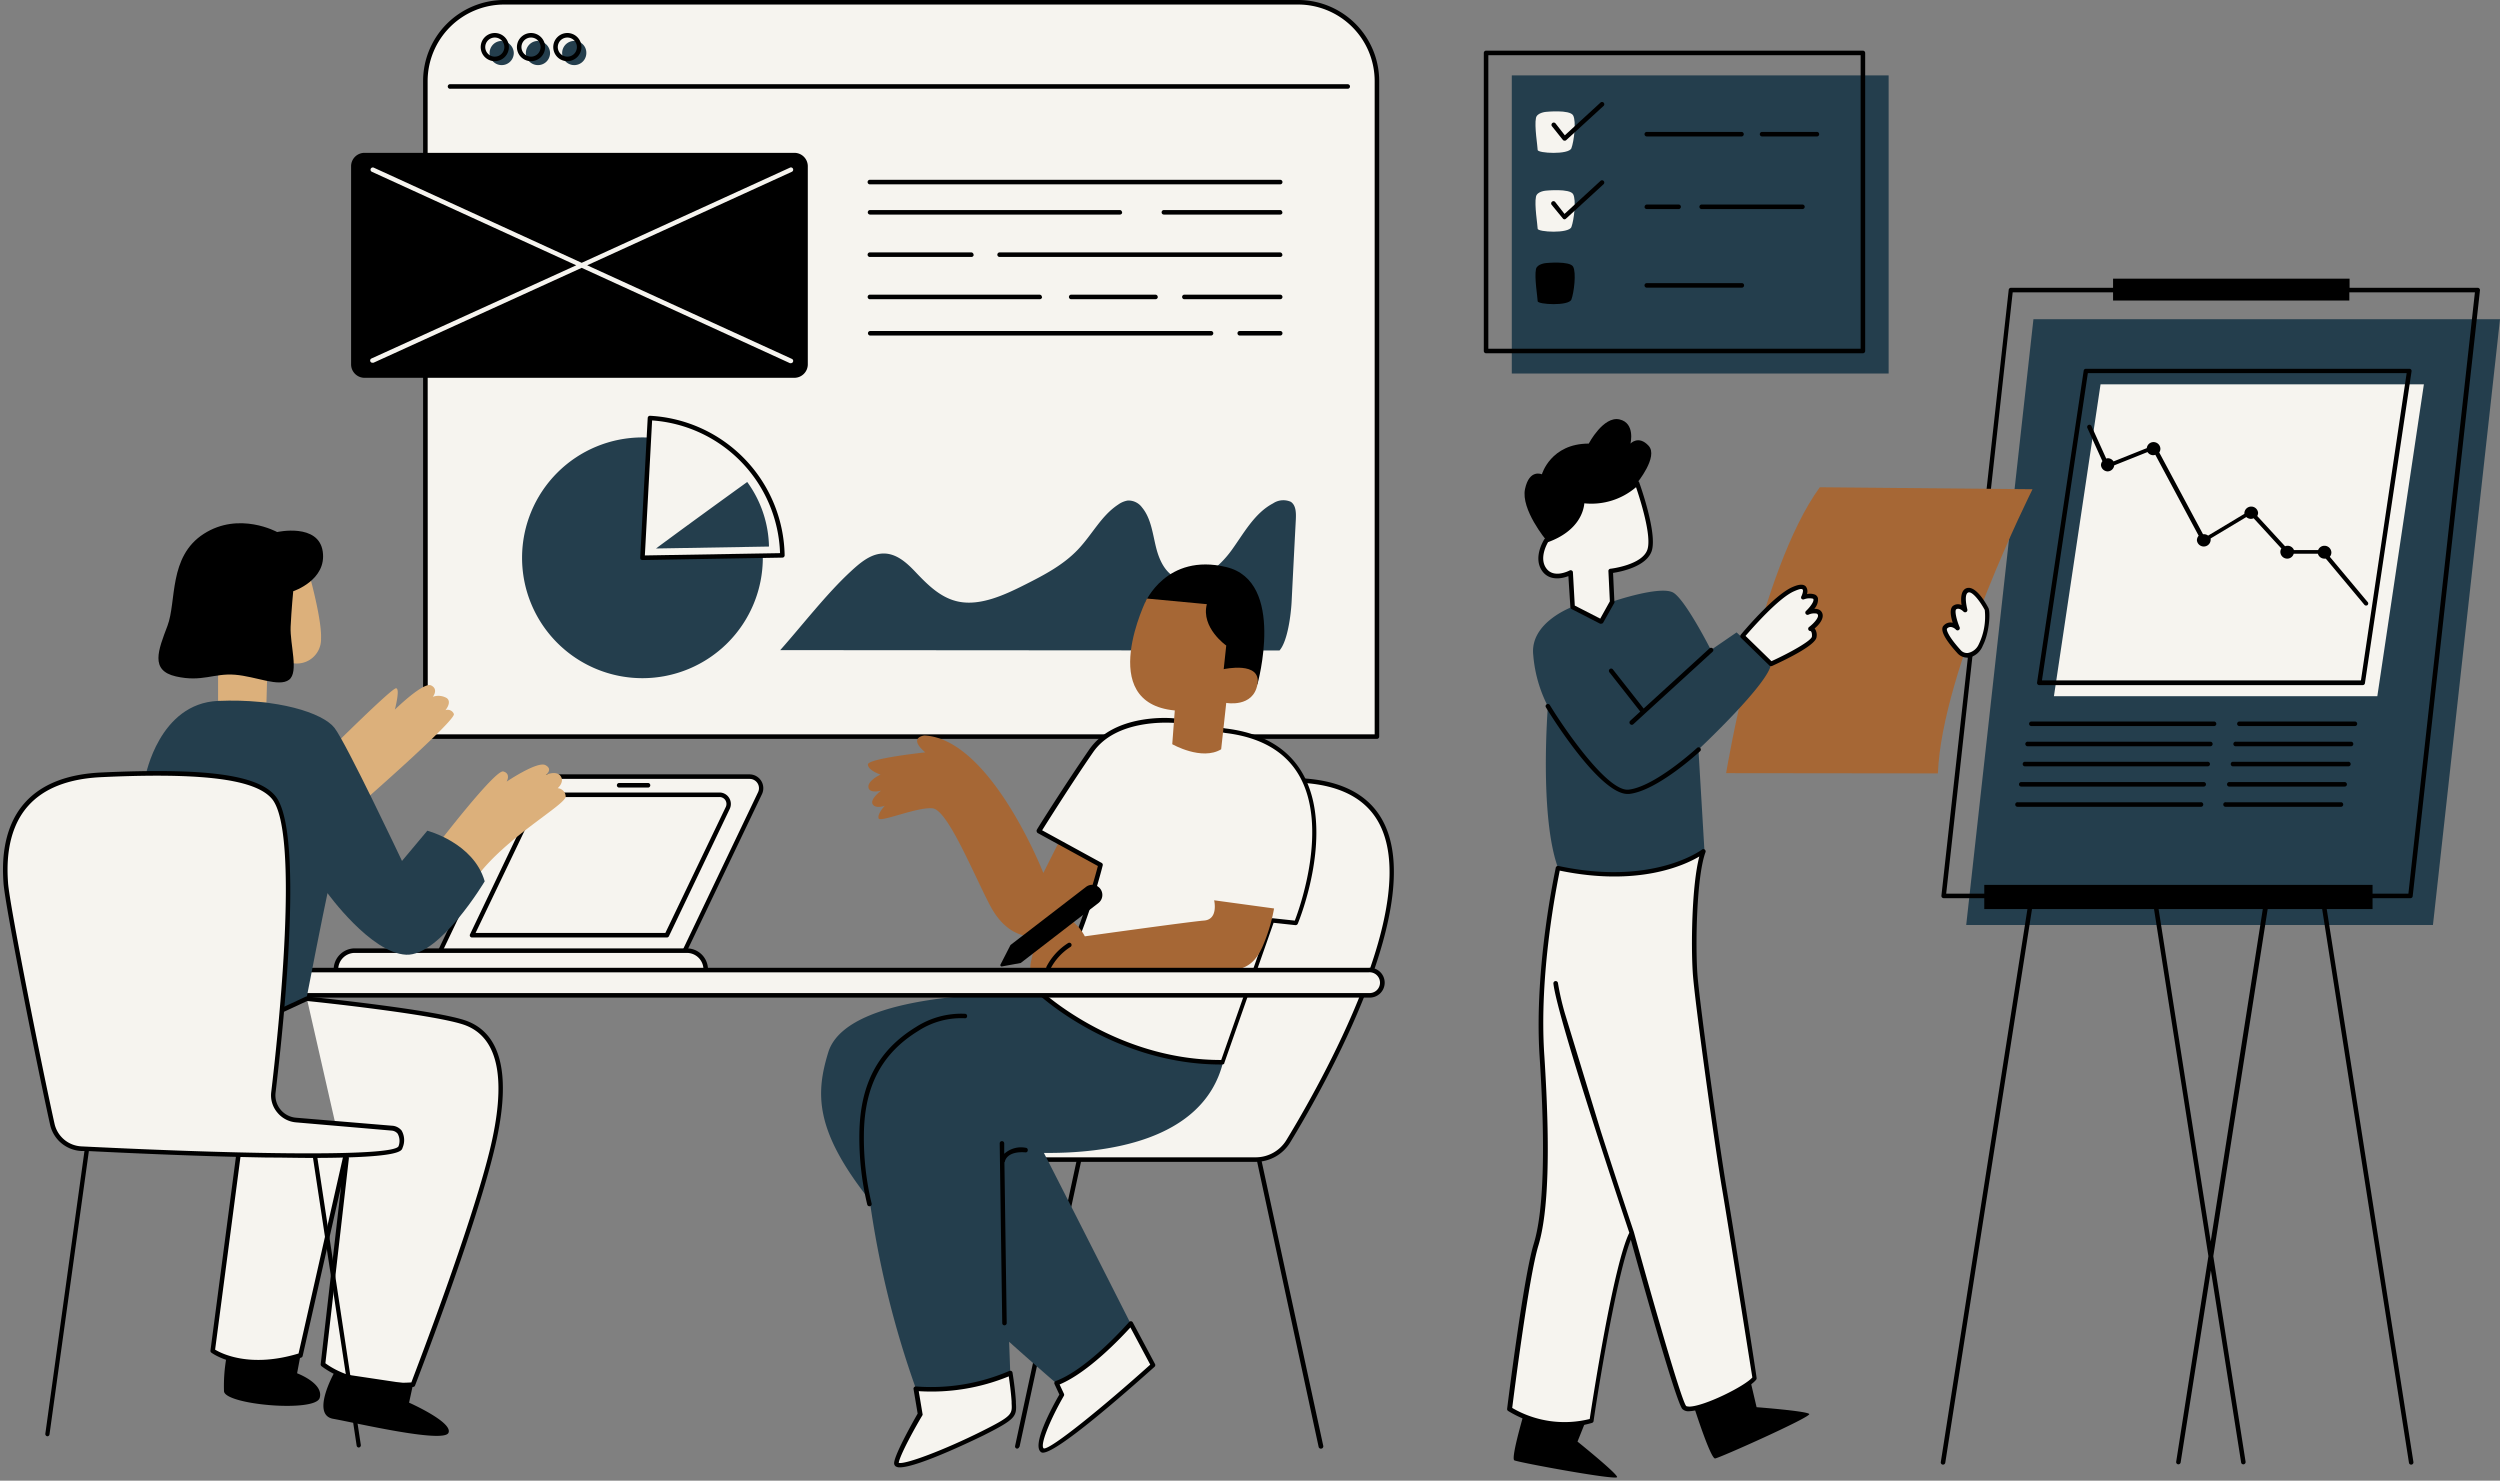 <?xml version="1.0" encoding="UTF-8" standalone="no"?><svg xmlns="http://www.w3.org/2000/svg" xmlns:xlink="http://www.w3.org/1999/xlink" data-name="Layer 2" fill="#000000" height="244.9" preserveAspectRatio="xMidYMid meet" version="1" viewBox="-0.5 0.0 413.5 244.9" width="413.5" zoomAndPan="magnify"><rect x="-0.5" y="0.0" width="413.5" height="244.9" fill="#808080" stroke="none"/><g id="change1_1"><path d="M227.25,121.84H69.85V13.41a13,13,0,0,1,13-13H214.22a13,13,0,0,1,13,13Z" fill="#f6f4ef"/></g><g id="change2_1"><path d="M96.48,8.77a2,2,0,1,1-2-2A1.95,1.95,0,0,1,96.48,8.77Zm-8-2a2,2,0,1,0,2,2A2,2,0,0,0,88.52,6.81Zm-6,0a2,2,0,1,0,2,2A2,2,0,0,0,82.52,6.81Z" fill="#243e4d"/></g><g id="change3_1"><path d="M227.25,122.21H69.85a.38.38,0,0,1-.37-.37V13.41A13.42,13.42,0,0,1,82.89,0H214.22a13.42,13.42,0,0,1,13.4,13.41V121.84A.37.37,0,0,1,227.25,122.21Zm-157-.75H226.87v-108A12.67,12.67,0,0,0,214.22.75H82.89A12.68,12.68,0,0,0,70.23,13.41ZM74,14.3H222.41m.38,0a.38.38,0,0,0-.38-.37H74a.38.38,0,1,0,0,.75H222.41A.38.38,0,0,0,222.79,14.3Z" fill="inherit"/></g><g id="change3_2"><path d="M81.34,10.12a2.33,2.33,0,1,1,2.33-2.33A2.34,2.34,0,0,1,81.34,10.12Zm0-3.91a1.58,1.58,0,1,0,1.58,1.58A1.58,1.58,0,0,0,81.34,6.21Zm6,3.91a2.33,2.33,0,1,1,2.32-2.33A2.33,2.33,0,0,1,87.35,10.12Zm0-3.91a1.58,1.58,0,1,0,1.57,1.58A1.58,1.58,0,0,0,87.35,6.21Zm6,3.91a2.33,2.33,0,1,1,2.33-2.33A2.34,2.34,0,0,1,93.35,10.12Zm0-3.91a1.58,1.58,0,1,0,1.58,1.58A1.58,1.58,0,0,0,93.35,6.21Z" fill="inherit"/></g><g id="change3_3"><path d="M262.05,234.37l-1.63,4.07s6.56,5.28,6.55,5.87-16.35-2.43-17-2.77,1.87-8.71,1.87-8.71A28.54,28.54,0,0,0,262.05,234.37ZM279.79,233s2.66,8.31,3.39,8.23,15.9-6.86,15.57-7.35-8.71-1.13-8.71-1.13l-1-4.27A28.67,28.67,0,0,1,279.79,233Z" fill="inherit"/></g><g id="change1_2"><path d="M80.83,190.49c-3.35,13.58-13,38.51-13,38.51s-9.31.93-14.89-3.35l3.91-34.05-.15-.45-7.48,33c-9.49,3-14.51-.74-14.51-.74L39,190.86l17.49-.36L55,186l-4.74-20.83s21.86,2.23,26.51,4.09S84.18,176.91,80.83,190.49Z" fill="#f6f4ef"/></g><g id="change2_2"><path d="M401.91,153h-77.2l11.12-100.2H413Z" fill="#243e4d"/></g><g id="change1_3"><path d="M392.71,115.15H339.22l7.71-51.58h53.48Z" fill="#f6f4ef"/></g><g id="change3_4"><path d="M364.59,126H334.37a.38.38,0,0,0,0,.75h30.22a.38.38,0,1,0,0-.75Z" fill="inherit"/></g><g id="change3_5"><path d="M365.7,119.34H335.48a.38.38,0,0,0-.37.38.37.37,0,0,0,.37.37H365.7a.37.37,0,0,0,.38-.37A.38.38,0,0,0,365.7,119.34Z" fill="inherit"/></g><g id="change3_6"><path d="M365.15,122.68H334.93a.38.38,0,1,0,0,.75h30.22a.38.38,0,0,0,0-.75Z" fill="inherit"/></g><g id="change3_7"><path d="M364,129.35H333.82a.38.38,0,0,0-.38.38.37.37,0,0,0,.38.37H364a.37.37,0,0,0,.37-.37A.38.38,0,0,0,364,129.35Z" fill="inherit"/></g><g id="change3_8"><path d="M363.48,132.69H333.26a.38.38,0,1,0,0,.75h30.22a.38.38,0,1,0,0-.75Z" fill="inherit"/></g><g id="change3_9"><path d="M387.86,126H368.78a.38.38,0,0,0,0,.75h19.08a.38.38,0,1,0,0-.75Z" fill="inherit"/></g><g id="change3_10"><path d="M398.28,61.1A.34.34,0,0,0,398,61H344.51a.36.36,0,0,0-.37.31l-7.71,51.58a.36.36,0,0,0,.09.3.34.34,0,0,0,.28.13h53.49a.37.37,0,0,0,.37-.31l7.71-51.58A.4.4,0,0,0,398.28,61.1ZM390,112.54H337.24l7.59-50.82h52.73Z" fill="inherit"/></g><g id="change3_11"><path d="M389,119.34H369.89a.38.38,0,0,0-.37.38.37.37,0,0,0,.37.37H389a.37.37,0,0,0,.38-.37A.38.38,0,0,0,389,119.34Z" fill="inherit"/></g><g id="change3_12"><path d="M387.3,129.35H368.22a.38.38,0,0,0-.37.38.37.37,0,0,0,.37.37H387.3a.37.37,0,0,0,.38-.37A.38.38,0,0,0,387.3,129.35Z" fill="inherit"/></g><g id="change3_13"><path d="M386.75,132.69H367.67a.38.38,0,1,0,0,.75h19.08a.38.38,0,0,0,0-.75Z" fill="inherit"/></g><g id="change3_14"><path d="M388.42,122.68H369.34a.38.38,0,1,0,0,.75h19.08a.38.38,0,0,0,0-.75Z" fill="inherit"/></g><g id="change3_15"><path d="M391.92,150.36H327.7v-4h64.22Z" fill="inherit"/></g><g id="change3_16"><path d="M409.59,47.73a.37.37,0,0,0-.28-.13H388.12V46.09H349V47.6H332.11a.38.38,0,0,0-.37.34l-11.13,100.2a.38.38,0,0,0,.09.29.41.41,0,0,0,.28.13h77.21a.37.37,0,0,0,.37-.33L409.69,48A.38.38,0,0,0,409.59,47.73ZM397.85,147.81H321.4l11-99.46H349v1.36h39.08V48.35h20.77Z" fill="inherit"/></g><g id="change3_17"><path d="M391.1,100.07a.36.36,0,0,1-.24.09.37.37,0,0,1-.29-.13l-6.38-7.63a2,2,0,0,1-.24,0,1.12,1.12,0,0,1-1.07-.81h-4a1.12,1.12,0,0,1-1.07.81,1.14,1.14,0,0,1-1.14-1.13,1,1,0,0,1,.17-.55l-4.59-5a1.15,1.15,0,0,1-.46.1,1.12,1.12,0,0,1-.75-.3l-5.9,3.54a1.45,1.45,0,0,1,0,.3,1.14,1.14,0,0,1-2.27,0,1.11,1.11,0,0,1,.29-.75l-7.17-13.39a1,1,0,0,1-.36.07,1.12,1.12,0,0,1-.93-.52l-5.51,2.2a1.12,1.12,0,0,1-1.11,1A1.14,1.14,0,0,1,347,76.93a1.06,1.06,0,0,1,.24-.65l-2.49-5.5a.37.37,0,1,1,.68-.31l2.44,5.38a1.18,1.18,0,0,1,.27-.06,1.14,1.14,0,0,1,.94.53l5.5-2.2a1.12,1.12,0,0,1,1.11-1,1.14,1.14,0,0,1,1.14,1.13,1.12,1.12,0,0,1-.19.59l7.24,13.52a.58.58,0,0,1,.19,0,1.09,1.09,0,0,1,.65.23l6-3.6a.86.86,0,0,1,0-.17,1.14,1.14,0,0,1,2.27,0,1.19,1.19,0,0,1-.14.53l4.6,5a1.16,1.16,0,0,1,.42-.08,1.12,1.12,0,0,1,1.05.71h4a1.12,1.12,0,0,1,1.05-.71,1.14,1.14,0,0,1,1.14,1.14,1.1,1.1,0,0,1-.26.68l6.32,7.56A.37.37,0,0,1,391.1,100.07Z" fill="inherit"/></g><g id="change3_18"><path d="M335.83,148.86l-14.58,93.07a.38.38,0,0,1-.37.32h-.06a.37.37,0,0,1-.31-.43l14.58-93.07a.36.36,0,0,1,.42-.32A.39.39,0,0,1,335.83,148.86Zm38.62-.43a.37.37,0,0,0-.43.32l-8.87,56.6-8.87-56.6a.36.36,0,0,0-.42-.32.39.39,0,0,0-.32.43l9.23,58.91-5.33,34a.38.38,0,0,0,.31.43h.06a.38.38,0,0,0,.37-.32l5-31.74,5,31.74a.36.36,0,0,0,.37.32h.05a.38.38,0,0,0,.32-.43l-5.34-34,9.23-58.91A.39.39,0,0,0,374.45,148.43Zm9.64.32a.36.36,0,0,0-.42-.32.39.39,0,0,0-.32.43l14.59,93.07a.36.36,0,0,0,.37.32h.05a.38.38,0,0,0,.32-.43Z" fill="inherit"/></g><g id="change2_3"><path d="M311.88,61.78H249.55V12.47h62.33Z" fill="#243e4d"/></g><g id="change2_4"><path d="M128.55,107.53c3.62-4.07,7.64-9.3,11.65-13,1.41-1.31,3-2.67,4.81-2.93,2.57-.38,4.52,1.52,6.13,3.24,1.92,2,4.06,4.13,7,4.69,3.58.68,7.49-1.1,11-2.88,3.08-1.55,6.23-3.21,8.63-5.73s3.87-5.61,6.66-7.45a3.79,3.79,0,0,1,1.59-.68,2.77,2.77,0,0,1,2.37,1.14c1.49,1.78,1.75,4.32,2.33,6.64s1.75,4.72,4.12,5.26c3.08.72,6.37-2.06,8.39-4.86s3.77-6.1,6.83-7.71A3.05,3.05,0,0,1,213,83c.87.58.88,1.83.83,2.93q-.36,6.84-.7,13.66c-.1,1.9-.62,6.43-2,8Z" fill="#243e4d"/></g><g id="change4_1"><path d="M285,127.88s5.49-33.57,15.5-47.29l35.18.33s-15,29.86-15.65,47Z" fill="#a66735"/></g><g id="change3_19"><path d="M255.25,89.35s-4.23-5.09-3.51-8.47,2.79-2.43,2.79-2.43,1.45-5.08,7.75-5.08c0,0,2.42-4.6,5.08-4s1.82,4,1.82,4,1.33-1.45,3,.36-1.93,6.18-1.93,6.18l-3.15,6.9Z" fill="inherit"/></g><g id="change3_20"><path d="M178,191.79l-10.24,47.44m.37.08,10.23-47.44a.38.38,0,0,0-.28-.45.38.38,0,0,0-.45.29l-10.23,47.44a.37.37,0,0,0,.28.45h.08A.37.37,0,0,0,168.08,239.31Zm39.66-47.52L218,239.23m.08.37a.39.39,0,0,0,.29-.45L208.1,191.71a.38.38,0,0,0-.44-.29.39.39,0,0,0-.29.45l10.23,47.44a.38.38,0,0,0,.37.3Z" fill="inherit"/></g><g id="change1_4"><path d="M211.25,129.09c36.36-1.61,9.13,46.88,1.35,59.65a6.34,6.34,0,0,1-5.43,3H170.5Z" fill="#f6f4ef"/></g><g id="change3_21"><path d="M207.17,192.17H170.5a.37.37,0,0,1-.32-.2.35.35,0,0,1,0-.38l40.74-62.7a.38.38,0,0,1,.3-.17c8.31-.37,13.94,1.85,16.75,6.61,8.05,13.6-9.49,44.47-15.06,53.61A6.69,6.69,0,0,1,207.17,192.17Zm-36-.75h36a5.94,5.94,0,0,0,5.11-2.87c5.51-9.05,22.89-39.59,15.06-52.84-2.64-4.46-8-6.57-15.88-6.25Z" fill="inherit"/></g><g id="change1_5"><path d="M112.6,157.65H72.14l13.42-28.08a1.89,1.89,0,0,1,1.72-1.08h36.23a1.9,1.9,0,0,1,1.72,2.72Z" fill="#f6f4ef"/></g><g id="change3_22"><path d="M112.6,158H72.14a.37.37,0,0,1-.31-.18.36.36,0,0,1,0-.36l13.41-28.08a2.28,2.28,0,0,1,2.06-1.3h36.23a2.29,2.29,0,0,1,2,3.27l-12.63,26.43A.37.37,0,0,1,112.6,158Zm-39.86-.75h39.62l12.53-26.23a1.54,1.54,0,0,0-1.38-2.19H87.28a1.55,1.55,0,0,0-1.39.87Z" fill="inherit"/></g><g id="change1_6"><path d="M109.78,154.68H77.56l10.69-22.36a1.5,1.5,0,0,1,1.37-.86h28.85a1.51,1.51,0,0,1,1.37,2.17Z" fill="#f6f4ef"/></g><g id="change3_23"><path d="M109.78,155.06H77.56a.37.37,0,0,1-.31-.18.36.36,0,0,1,0-.36l10.68-22.36a1.89,1.89,0,0,1,1.71-1.08h28.85a1.87,1.87,0,0,1,1.6.88,1.89,1.89,0,0,1,.11,1.83l-10.06,21.06A.37.37,0,0,1,109.78,155.06Zm-31.62-.75h31.39l10-20.85a1.16,1.16,0,0,0-.07-1.1,1.14,1.14,0,0,0-1-.53H89.62a1.17,1.17,0,0,0-1,.65Z" fill="inherit"/></g><g id="change1_7"><path d="M116.23,161.84H55.06v-1.48a3.13,3.13,0,0,1,3.13-3.13H113.1a3.13,3.13,0,0,1,3.13,3.13Z" fill="#f6f4ef"/></g><g id="change3_24"><path d="M116.23,162.21H55.06a.37.37,0,0,1-.37-.37v-1.48a3.5,3.5,0,0,1,3.5-3.5H113.1a3.5,3.5,0,0,1,3.5,3.5v1.48A.38.38,0,0,1,116.23,162.21Zm-60.79-.75h60.41v-1.1a2.75,2.75,0,0,0-2.75-2.75H58.19a2.75,2.75,0,0,0-2.75,2.75Z" fill="inherit"/></g><g id="change2_5"><path d="M172.16,190.69c3.77,7.34,14.34,28.22,14.34,28.22l-5.81,5.9-6.46,4c-2.8-2.42-5.39-4.7-7.82-6.88l.19,5.2A23.37,23.37,0,0,1,151,229.7a157.24,157.24,0,0,1-7.66-31.21c-9.19-11.6-8.9-17.7-6.85-24.42,3.35-11,35.3-9.67,35.3-9.67,16.33,13,30,11.3,30,11.3C198.49,189,181.79,190.8,172.16,190.69Z" fill="#243e4d"/></g><g id="change4_2"><path d="M181.53,143.05l-1.82,5.58a24.84,24.84,0,0,1-6.28,5.44c-3.2,1.68-7.39,1-10.18-4.32s-7-15.77-9.49-16.05-8.65,2.37-8.93,1.67,1-2.09,1-2.09-1.54.56-2-.28,1.4-2.23,1.4-2.23-1.95.56-2.09-.56,2-2.09,2-2.09-2.09-.7-2.09-1.68,9.48-2,9.48-2c-2.93-2.51-.13-2.79-.13-2.79,11,.56,19.67,22.74,19.67,22.74l2.51-5Z" fill="#a66735"/></g><g id="change3_25"><path d="M188.92,99.65s3.49-8.23,13.4-5.86,5.16,19.4,5.16,19.4l-13.53,1Z" fill="inherit"/></g><g id="change1_8"><path d="M202.18,120.86c23.72,2.79,11.72,31.82,11.72,31.82l-3.91-.42-8.23,23.44c-17.72.14-30-11.3-30-11.3,5.16-3.07,9.77-21.35,9.77-21.35l-10.19-5.58s4.61-7.4,8.65-13.26,13.68-5,13.68-5Z" fill="#f6f4ef"/></g><g id="change3_26"><path d="M201.44,176.07c-17.49,0-29.81-11.29-29.94-11.4a.37.37,0,0,1-.11-.31.38.38,0,0,1,.18-.29c4.63-2.75,8.92-18.53,9.52-20.83l-9.93-5.44a.36.36,0,0,1-.18-.24.37.37,0,0,1,0-.29c0-.08,4.66-7.47,8.66-13.27,4.2-6.08,13.63-5.23,14-5.19h0l8.51,1.67c6,.71,10.29,3.17,12.72,7.31,5.58,9.5-.46,24.39-.72,25a.4.4,0,0,1-.39.23l-3.61-.39-8.14,23.16C202,176.07,201.71,176.07,201.44,176.07Zm-29.07-11.63c2.13,1.81,13.53,10.88,29.07,10.88h.05l8.15-23.19a.38.38,0,0,1,.39-.25l3.63.39c.78-2,5.66-15.58.66-24.1-2.3-3.92-6.4-6.26-12.18-6.94l-8.53-1.67c-.44,0-9.44-.74-13.31,4.86-3.51,5.08-7.48,11.4-8.43,12.91l9.84,5.39a.37.37,0,0,1,.18.42C181.71,143.87,177.43,160.66,172.37,164.44Z" fill="inherit"/></g><g id="change4_3"><path d="M199.11,99.93c-1,3.91,3.21,6.84,3.21,6.84l-.42,3.91s6.28-1.4,5.58,2.51-5.16,3.07-5.16,3.07l-.84,7.67c-3.21,1.95-8.09-.84-8.09-.84l.42-5.58C180.55,116.26,189.2,99,189.2,99Z" fill="#a66735"/></g><g id="change4_4"><path d="M210.23,150.26a28.25,28.25,0,0,1-2,6.51c-1.49,3.16-3.26,3.72-7.16,4.09s-18.24,0-21.49-.18-3.16.18-4.93.37-1.68-1-1.68-1a2.25,2.25,0,0,1-2.32,1.12c-1.58-.28-.1-3.35-.19-4.56s-1.58-1.67-1.58-1.67a4.8,4.8,0,0,1,.72-2,4.12,4.12,0,0,1,4.16-2,7.57,7.57,0,0,1,5.17,3.93s17.3-2.42,19.72-2.61,1.67-3.35,1.67-3.35Z" fill="#a66735"/></g><g id="change3_27"><path d="M179.12,146.7a1.68,1.68,0,0,1,2.33.26h0a1.69,1.69,0,0,1-.27,2.4l-12.86,9.92-3.1.57a.22.22,0,0,1-.24-.31l1.66-3.24Z" fill="inherit"/></g><g id="change3_28"><path d="M172.92,160.4a.34.34,0,0,1-.16,0,.39.39,0,0,1-.18-.5,10.1,10.1,0,0,1,3.59-3.92.37.37,0,1,1,.39.64,9.47,9.47,0,0,0-3.3,3.6A.37.37,0,0,1,172.92,160.4Z" fill="inherit"/></g><g id="change3_29"><path d="M159.46,168.08a.34.34,0,0,1-.4.34,13,13,0,0,0-7.67,2.09c-6,3.68-8.89,9.08-9,17a46.37,46.37,0,0,0,1.28,11.56.37.37,0,0,1-.28.45l-.08,0a.38.38,0,0,1-.37-.29,47.48,47.48,0,0,1-1.3-11.75c.12-8.18,3.1-13.78,9.37-17.62a13.89,13.89,0,0,1,8.12-2.18A.36.36,0,0,1,159.46,168.08Zm9.68,21.76a4.13,4.13,0,0,0-3.54,1l0-1.73a.38.38,0,0,0-.38-.37h0a.37.37,0,0,0-.37.38l.42,29.72a.37.37,0,0,0,.37.37h0a.38.38,0,0,0,.37-.38l-.38-26.57a.37.37,0,0,0,.09-.16c0-.07.3-1.73,3.37-1.5a.34.34,0,0,0,.4-.34A.36.36,0,0,0,169.14,189.84Z" fill="inherit"/></g><g id="change1_9"><path d="M166.6,227.09s.42,2.47.56,4.7.41,2.51-5.17,5.3-14.37,6.42-14.23,4.89,3.91-8.1,3.91-8.1l-.7-4.18C160.46,230.26,166.6,227.09,166.6,227.09Zm7.63,1.68.88,1.91s-4.74,8.23-3.21,9.2,18.28-14.09,18.28-14.09l-3.68-6.88S179.76,226.72,174.23,228.77Z" fill="#f6f4ef"/></g><g id="change3_30"><path d="M148.34,242.7a1.21,1.21,0,0,1-.67-.15.64.64,0,0,1-.28-.61c.13-1.5,3.27-7.06,3.89-8.13l-.68-4.05a.35.35,0,0,1,.09-.31.34.34,0,0,1,.3-.13,32.74,32.74,0,0,0,15.44-2.56.37.37,0,0,1,.34,0,.37.37,0,0,1,.2.27s.42,2.51.56,4.74l0,.27c.15,2.24,0,2.68-5.39,5.39C162,237.49,151.47,242.7,148.34,242.7Zm-.2-.75c1,.35,7.64-2.17,13.68-5.19,5.12-2.56,5.1-2.84,5-4.67l0-.28c-.1-1.6-.35-3.34-.47-4.16a33.76,33.76,0,0,1-14.89,2.45l.62,3.72a.36.36,0,0,1,0,.25C151,235.85,148.32,240.67,148.14,242ZM172,240.27a.49.49,0,0,1-.28-.07c-1.66-1.06,1.74-7.36,3-9.54l-.8-1.73a.37.37,0,0,1,.21-.51c5.38-2,12.05-9.68,12.12-9.76a.43.43,0,0,1,.33-.13.4.4,0,0,1,.29.2l3.67,6.88a.38.38,0,0,1-.08.46C185.56,230.45,174.38,240.27,172,240.27Zm2.75-11.3.72,1.55a.37.37,0,0,1,0,.34c-2.47,4.3-4,8.28-3.33,8.71,1.11.22,9.8-6.84,17.61-13.86l-3.28-6.15C185,221.17,179.54,227,174.73,229Z" fill="inherit"/></g><g id="change1_10"><path d="M225.9,164.63H49.39v-4.19H225.9a2.09,2.09,0,0,1,2.09,2.09h0A2.09,2.09,0,0,1,225.9,164.63Z" fill="#f6f4ef"/></g><g id="change3_31"><path d="M225.9,165H49.39a.38.38,0,0,1-.38-.37v-4.19a.37.37,0,0,1,.38-.37H225.9a2.47,2.47,0,1,1,0,4.93Zm-176.14-.75H225.9a1.72,1.72,0,1,0,0-3.43H49.76Z" fill="inherit"/></g><g id="change3_32"><path d="M67.81,229l-.65,3s7.34,3.25,6.51,5-15.35-1.67-19.07-2.33.18-7.62.18-7.62Zm-30.89-4.28a26.64,26.64,0,0,0-.37,5.4c.19,2.23,15.07,3.53,15.82,1.11s-3.73-4.09-3.73-4.09l.56-3S42,226.58,36.92,224.72Z" fill="inherit"/></g><g id="change3_33"><path d="M76.88,168.93c-4.65-1.86-25.72-4-26.62-4.12a.39.39,0,0,0-.41.34.38.38,0,0,0,.34.41c.22,0,21.86,2.25,26.41,4.07,5.43,2.17,6.73,9.16,3.87,20.77-3.14,12.73-12,35.75-12.93,38.25-1.43.1-9.28.47-14.22-3.17l3.88-33.83a.42.42,0,0,0,0-.16l-.12-.36.13-.56a.41.41,0,0,0-.08-.32.39.39,0,0,0-.3-.14h-.09l-1.4-4.21a.38.38,0,0,0-.72.24l1.33,4-17,.35a.38.38,0,0,0-.36.33l-4.28,32.56a.37.37,0,0,0,.15.35c.15.11,2.75,2,7.67,2a24,24,0,0,0,7.18-1.18.38.38,0,0,0,.25-.27l6.36-28.09-3.38,29.45a.38.38,0,0,0,.15.34c4,3,9.68,3.52,12.84,3.52,1.32,0,2.19-.09,2.3-.1a.36.36,0,0,0,.32-.23c.09-.25,9.72-25.11,13-38.56C84.16,178.55,82.71,171.26,76.88,168.93Zm-28,54.94c-8.08,2.46-12.84-.05-13.8-.64l4.21-32,16.89-.35.1.29Z" fill="inherit"/></g><g id="change5_1"><path d="M50.92,96s1.82,6.69,1.68,9.62a4,4,0,0,1-5.3,3.91c-2.8-.84-3.07-11.72-3.07-11.72ZM35.57,111.74v4.19l8,.28.14-5.16S36.27,108.81,35.57,111.74ZM59.3,132.81S75,119.07,74.57,118.09a1.1,1.1,0,0,0-1.39-.63s1.12-1.32.21-2a2.75,2.75,0,0,0-2.3-.21s1-1.25-.28-1.88-6,4-6,4,.93-3.53.19-3.53-10.79,10-10.79,10Zm18.9,12.42c5-6.83,15.07-12.21,14.86-13.53a1.41,1.41,0,0,0-1.32-1.33s1.18-1,.49-2-2.45-.21-2.45-.21,1.26-.91-.07-1.61-6.41,2.73-6.41,2.73.76-1.33-.56-1.68S72,139.51,72,139.51,77.85,145.09,78.2,145.23Z" fill="#dcb07b"/></g><g id="change2_6"><path d="M23.57,128.35s2.24-12,12-12.42,17.31,1.95,19.26,4.47,11.16,22,11.16,22l4.19-5s7.67,2,9.49,8.37c0,0-7.4,12.41-13,12.14-5.86-.28-13-10.19-13-10.19s-1,4.61-3.48,17.45c-.42-.28-12.28,7.81-26.66,1.11Z" fill="#243e4d"/></g><g id="change3_34"><path d="M47.57,103.65c-.13,2.93,1.4,7.54-.27,8.79s-5.45-.56-8.93-.84-5.45,1.26-9.77.28-2.93-4.32-1.4-8.37.14-11.44,6-15.21S45.34,88,45.34,88s6.84-1.53,7.54,3.21S48,97.79,48,97.79,47.71,100.72,47.57,103.65Z" fill="inherit"/></g><g id="change1_11"><path d="M50.23 165.19L46.23 167.05" fill="#f6f4ef"/></g><g id="change3_35"><path d="M46.23,167.42a.37.37,0,0,1-.16-.71l4-1.86a.38.38,0,0,1,.5.18.39.39,0,0,1-.19.5l-4,1.86A.4.4,0,0,1,46.23,167.42Z" fill="inherit"/></g><g id="change1_12"><path d="M12.93,190a5.14,5.14,0,0,1-4.77-4C5.93,176,.69,149.64.46,146c-.33-5-.37-17.11,15.81-17.86s25.49.19,28.47,3.72c4.66,5.54,1.35,37.26,0,48.82a4.09,4.09,0,0,0,3.73,4.56l15.83,1.32s2.42,0,1.49,3.16C65,192.4,25.63,190.6,12.93,190Z" fill="#f6f4ef"/></g><g id="change3_36"><path d="M65.93,187a2.19,2.19,0,0,0-1.63-.81l-15.83-1.32a3.72,3.72,0,0,1-3.39-4.15c1.55-12.91,4.63-43.53-.06-49.1-2.94-3.49-11.55-4.64-28.77-3.85-5.66.26-9.91,1.94-12.64,5C-.49,137.35-.06,143.9.08,146.05c.24,3.68,5.57,30.35,7.71,40a5.57,5.57,0,0,0,5.12,4.32h0l.56,0L7,237.13a.38.38,0,0,0,.32.43h0a.36.36,0,0,0,.37-.32l6.51-46.85c6.92.35,18.88.89,29.59,1.07,2.59,0,4.87.06,6.89.06h.59l7.22,47.58a.36.36,0,0,0,.37.32h0a.38.38,0,0,0,.32-.43L52,191.52c13.61-.06,13.92-1.12,14.08-1.67A3.18,3.18,0,0,0,65.93,187Zm-.53,2.61c-.88,1.55-21.48,1.53-52.45,0a4.81,4.81,0,0,1-4.43-3.74C6.38,176.25,1.07,149.65.83,146c-.13-2.07-.55-8.38,3.34-12.72,2.59-2.9,6.66-4.49,12.12-4.74q5.07-.24,9.18-.24c10.82,0,16.8,1.23,19,3.82,4.62,5.5,1.08,38.54-.11,48.53a4.4,4.4,0,0,0,1,3.35,4.46,4.46,0,0,0,3.1,1.64L64.27,187a1.43,1.43,0,0,1,1,.51A2.46,2.46,0,0,1,65.4,189.63Z" fill="inherit"/></g><g id="change2_7"><path d="M266.15,99.52s8.11-2.79,10.17-1.46,6.17,9.45,6.17,9.45l4.24-2.91,5.69,5.21c-.24,3.14-12,14.16-12,14.16l1,16.83c-9.2,6.29-24.21,2.78-24.21,2.78-3.15-8.59-1.69-26.75-1.69-26.75a22.52,22.52,0,0,1-2.42-8.48c-.61-5.44,6.53-8,6.53-8Z" fill="#243e4d"/></g><g id="change3_37"><path d="M280.71,123.71a.38.38,0,0,1,0,.53c-.29.27-7.17,6.59-11.76,7.08l-.25,0c-4.75,0-13.14-13.72-13.5-14.32a.36.36,0,0,1,.12-.51.38.38,0,0,1,.52.12c2.43,4,9.54,14.32,13,14,4.35-.47,11.26-6.82,11.33-6.89A.38.38,0,0,1,280.71,123.71Zm2.06-16.46a.38.38,0,0,0-.53,0l-10.88,9.94-5.08-6.46a.36.36,0,0,0-.52-.07.38.38,0,0,0-.07.53l5.11,6.5-1.68,1.54a.38.38,0,0,0,0,.53.41.41,0,0,0,.28.13.39.39,0,0,0,.25-.1l1.94-1.78h0l11.17-10.21A.37.37,0,0,0,282.77,107.25Z" fill="inherit"/></g><g id="change1_13"><path d="M261.19,82.81a11.06,11.06,0,0,0,9.08-2.9s3,8.35,2.05,11.13-6.41,3.39-6.41,3.39l.24,5.09-1.82,3.27-4.72-2.43-.36-5.68s-2.91,1.57-4.36-.49.36-4.84.36-4.84C261.43,87.17,261.19,82.81,261.19,82.81Z" fill="#f6f4ef"/></g><g id="change3_38"><path d="M264.33,103.16a.38.38,0,0,1-.17,0l-4.72-2.42a.37.37,0,0,1-.2-.31l-.33-5.14c-1.23.48-3.2.75-4.33-.84-1.58-2.24.28-5.14.36-5.27a.38.38,0,0,1,.19-.14c5.81-2.06,5.69-6,5.68-6.17a.39.39,0,0,1,.13-.3.36.36,0,0,1,.3-.09A10.75,10.75,0,0,0,270,79.65a.35.35,0,0,1,.34-.11.4.4,0,0,1,.28.24c.12.34,3.06,8.51,2.06,11.39-.9,2.57-5.12,3.4-6.38,3.59l.22,4.74a.34.34,0,0,1,0,.2L264.66,103A.37.37,0,0,1,264.33,103.16Zm-4.36-3,4.21,2.16,1.59-2.86-.24-5a.37.37,0,0,1,.33-.39c.06,0,5.23-.61,6.11-3.14.78-2.23-1.23-8.48-1.87-10.35a11.35,11.35,0,0,1-8.55,2.67c-.11,1.21-.89,4.55-6,6.42-.29.5-1.45,2.7-.31,4.31,1.24,1.76,3.76.43,3.87.38a.38.38,0,0,1,.36,0,.35.35,0,0,1,.19.3Z" fill="inherit"/></g><g id="change1_14"><path d="M281.24,140.8c-1.53,4.19-1.69,15.33-1.37,20.17s3.71,29.05,4.84,35.67,5,31.31,5,31.31c-1.29,1.78-10.49,6.14-11.62,4.84s-8.71-28.89-8.71-28.89c-2.75,5.17-6.62,31.07-6.62,31.07A17.29,17.29,0,0,1,249.2,233s2.67-21.55,4.36-27.12,1.94-16.22,1-31.23,2.66-31.11,2.66-31.11C273.17,147,281.24,140.8,281.24,140.8Z" fill="#f6f4ef"/></g><g id="change3_39"><path d="M285.08,196.58c-1.17-6.87-4.52-30.88-4.84-35.63s-.14-15.94,1.35-20a.37.37,0,0,0-.13-.43.37.37,0,0,0-.45,0c-.08.06-8.11,6.07-23.74,2.71a.39.39,0,0,0-.45.29c0,.16-3.63,16.32-2.67,31.21,1,15.31.67,25.78-1,31.1-1.68,5.54-4.26,26.3-4.37,27.18a.37.37,0,0,0,.16.36,17.78,17.78,0,0,0,9.25,2.64,16.15,16.15,0,0,0,4.62-.66.38.38,0,0,0,.27-.3c0-.25,3.51-23.36,6.16-30,1.51,5.46,7.45,26.82,8.52,28a1.45,1.45,0,0,0,1.22.36c2.84-.13,9.82-3.63,11-5.23a.37.37,0,0,0,.06-.27C290.05,227.65,286.2,203.12,285.08,196.58ZM279,232.65c-.49,0-.6-.09-.61-.1-.8-.93-5.6-17.7-8.64-28.75h0v0c-.05-.16-2.66-7.91-5.48-16.71l-5.92-19.42a43.17,43.17,0,0,1-1.17-5.11.38.38,0,0,0-.75.09c.63,5.67,11.67,38.59,12.56,41.25-2.62,5.24-6.13,28-6.55,30.8a17.14,17.14,0,0,1-12.82-1.83c.3-2.37,2.75-21.66,4.32-26.82,1.67-5.49,2-15.75,1-31.36C254,161.12,257,146.49,257.48,144c12.93,2.68,20.6-.86,23.09-2.34-1.25,4.78-1.39,14.66-1.08,19.32s3.68,28.83,4.85,35.7c1.07,6.26,4.64,29,5,31.15C288,229.33,281.49,232.54,279,232.65Z" fill="inherit"/></g><g id="change1_15"><path d="M287.7,105.21s5.32-6.42,8.35-7.75,1.69,1.33,1.69,1.33,1.82-.6,2.06.24-1.33,2.3-1.33,2.3,1.69-.72,2.06.25S299,104,299,104s.73,0,.61,1.33-7.14,4.48-7.14,4.48Zm40.37-4.48c-.43-.79-2-3.45-3.15-3.09s-.42,3.27-.42,3.27-.91-1-1.7-.42.43,3.39.43,3.39-1-1.09-1.94-.19c-.7.7,1.29,3,2.25,4.1a1.71,1.71,0,0,0,1.46.59C328.09,108,328.45,101.44,328.07,100.73Z" fill="#f6f4ef"/></g><g id="change2_8"><path d="M125.67,92.26a19.91,19.91,0,1,1-19.91-19.91A19.91,19.91,0,0,1,125.67,92.26Z" fill="#243e4d"/></g><g id="change1_16"><path d="M105.76,92.26,107,69.15A23.13,23.13,0,0,1,128.9,91.86Z" fill="#f6f4ef"/></g><g id="change3_40"><path d="M105.76,92.63a.39.39,0,0,1-.27-.11.37.37,0,0,1-.1-.28l1.24-23.11a.4.4,0,0,1,.12-.26.37.37,0,0,1,.28-.1,23.53,23.53,0,0,1,22.25,23.08.39.39,0,0,1-.11.27.36.36,0,0,1-.26.11l-23.14.4Zm1.6-23.09-1.2,22.33,22.36-.38a22.78,22.78,0,0,0-21.16-21.95Z" fill="inherit"/></g><g id="change3_41"><path d="M130.89,62.49H59.8a2.23,2.23,0,0,1-2.23-2.23V27.5a2.22,2.22,0,0,1,2.23-2.22h71.09a2.22,2.22,0,0,1,2.22,2.22V60.26A2.23,2.23,0,0,1,130.89,62.49Z" fill="inherit"/></g><g id="change1_17"><path d="M130.66,59.85a.37.37,0,0,1-.34.22.45.45,0,0,1-.16,0L95.71,44.3,61.27,60l-.16,0a.37.37,0,0,1-.16-.71L94.81,43.88,61,28.41a.38.38,0,0,1-.18-.5.39.39,0,0,1,.5-.18L95.71,43.47l34.45-15.74a.37.37,0,0,1,.5.18.38.38,0,0,1-.18.5L96.62,43.88l33.86,15.48A.37.37,0,0,1,130.66,59.85Z" fill="#f6f4ef"/></g><g id="change2_9"><path d="M123.09,79.72a18.77,18.77,0,0,1,3.6,10.68L108,90.72v0C111.92,87.81,118.11,83.31,123.09,79.72Z" fill="#243e4d"/></g><g id="change3_42"><path d="M143.43,30.12h67.82m.37,0a.37.37,0,0,0-.37-.38H143.44a.38.38,0,1,0,0,.75h67.81A.37.37,0,0,0,211.62,30.12Zm-7.07,25h6.7m.37,0a.36.36,0,0,0-.37-.37h-6.7a.36.36,0,0,0-.37.37.37.37,0,0,0,.37.38h6.7A.37.37,0,0,0,211.62,55.13Zm-68.19,0h56.38m.37,0a.37.37,0,0,0-.37-.37H143.44a.37.37,0,0,0-.38.37.38.38,0,0,0,.38.38h56.37A.38.38,0,0,0,200.18,55.13Zm-4.84-6h15.91m.37,0a.37.37,0,0,0-.37-.38H195.34a.38.38,0,0,0,0,.75h15.91A.37.37,0,0,0,211.62,49.13Zm-35,0h14m.37,0a.38.38,0,0,0-.37-.38h-14a.38.38,0,0,0,0,.75h14A.38.38,0,0,0,191,49.13Zm-47.54,0h28m.38,0a.38.38,0,0,0-.38-.38h-28a.38.38,0,1,0,0,.75h28A.38.38,0,0,0,171.86,49.13Zm-7.08-7h46.47m.37,0a.37.37,0,0,0-.37-.37H164.78a.38.38,0,0,0,0,.75h46.47A.37.37,0,0,0,211.62,42.12Zm-68.19,0h16.75m.37,0a.37.37,0,0,0-.37-.37H143.44a.38.38,0,1,0,0,.75h16.74A.37.37,0,0,0,160.55,42.12Zm31.44-7h19.26m.37,0a.37.37,0,0,0-.37-.38H192a.38.38,0,0,0-.37.38.37.37,0,0,0,.37.37h19.26A.36.36,0,0,0,211.62,35.12Zm-68.19,0h41.31m.37,0a.38.38,0,0,0-.37-.38h-41.3a.38.38,0,0,0-.38.38.37.37,0,0,0,.38.37h41.3A.37.37,0,0,0,185.11,35.12Z" fill="inherit"/></g><g id="change1_18"><path d="M259.69,19.08c.56,1,.14,4.33-.28,5.44s-5.58.84-5.58.28-.57-3.93-.28-5.3c.19-.89,1.68-1,1.68-1S259.13,18.1,259.69,19.08Zm-4.46,12.45s-1.49.09-1.68,1c-.29,1.37.28,4.74.28,5.3s5.16.84,5.58-.28.84-4.47.28-5.44S255.23,31.53,255.23,31.53Z" fill="#f6f4ef"/></g><g id="change3_43"><path d="M259.69,44.1c.56,1,.14,4.32-.28,5.44s-5.58.83-5.58.28-.57-3.93-.28-5.31c.19-.88,1.68-1,1.68-1S259.13,43.12,259.69,44.1Z" fill="inherit"/></g><g id="change3_44"><path d="M307.62,8.38H245.3a.38.38,0,0,0-.38.37V58.06a.38.38,0,0,0,.38.37h62.32a.38.38,0,0,0,.38-.37V8.75A.38.38,0,0,0,307.62,8.38Zm-.37,49.3H245.67V9.13h61.58ZM290.57,22.2a.38.38,0,0,1,.38-.38h9a.38.38,0,1,1,0,.75h-9A.38.38,0,0,1,290.57,22.2Zm-19.07,0a.38.38,0,0,1,.38-.38H287.6a.38.38,0,0,1,0,.75H271.88A.38.38,0,0,1,271.5,22.2Zm0,25a.37.37,0,0,1,.38-.37H287.6a.36.36,0,0,1,.37.37.37.37,0,0,1-.37.38H271.88A.38.38,0,0,1,271.5,47.21ZM298,34.2a.38.38,0,0,1-.38.38H280.9a.38.38,0,0,1,0-.75h16.7A.38.38,0,0,1,298,34.2Zm-26.48,0a.38.38,0,0,1,.38-.37h5.3a.38.38,0,0,1,0,.75h-5.3A.38.38,0,0,1,271.5,34.2Z" fill="inherit"/></g><g id="change3_45"><path d="M106.74,130.26h-4.89a.38.38,0,0,1,0-.75h4.89a.38.38,0,0,1,0,.75Z" fill="inherit"/></g><g id="change3_46"><path d="M258.25,23.27h0a.38.38,0,0,1-.26-.14l-1.82-2.28a.38.38,0,0,1,.59-.47l1.56,2,5.94-5.45a.38.38,0,0,1,.51.55l-6.24,5.72A.39.39,0,0,1,258.25,23.27Zm.25,12.91,6.24-5.72a.38.38,0,0,0,0-.53.37.37,0,0,0-.53,0l-5.94,5.45-1.56-2a.38.38,0,0,0-.59.47L258,36.14a.38.38,0,0,0,.26.14h0A.39.39,0,0,0,258.5,36.18Z" fill="inherit"/></g><g id="change3_47"><path d="M292.42,110.18a.35.35,0,0,1-.26-.1l-4.72-4.6a.37.37,0,0,1,0-.51c.22-.27,5.42-6.5,8.49-7.85.72-.32,1.73-.67,2.25-.12a1.34,1.34,0,0,1,.19,1.26,2.33,2.33,0,0,1,1.36.1.93.93,0,0,1,.46.57,2.24,2.24,0,0,1-.61,1.77,1.8,1.8,0,0,1,.73.11,1.09,1.09,0,0,1,.6.63c.34.91-.64,2-1.27,2.5a1.85,1.85,0,0,1,.32,1.42c-.13,1.44-5.66,4-7.36,4.79A.4.4,0,0,1,292.42,110.18Zm-4.21-5,4.29,4.18c3.22-1.47,6.63-3.42,6.69-4.07s-.14-.91-.25-.92a.35.35,0,0,1-.35-.26.37.37,0,0,1,.14-.41c.69-.52,1.63-1.51,1.45-2a.35.35,0,0,0-.2-.21,2.22,2.22,0,0,0-1.36.18.38.38,0,0,1-.46-.14.37.37,0,0,1,.06-.48c.56-.53,1.34-1.5,1.22-1.92a.14.14,0,0,0-.09-.11,2.55,2.55,0,0,0-1.49.12.4.4,0,0,1-.4-.11.38.38,0,0,1,0-.42c.2-.4.33-1,.2-1.1s-.24-.23-1.41.28C293.63,98.93,289.24,104,288.21,105.18Zm36.62,3.59a2.17,2.17,0,0,1-1.57-.73c-3.27-3.58-2.49-4.36-2.24-4.61a1.5,1.5,0,0,1,1.07-.47h0a1.6,1.6,0,0,1,.39.05c-.32-1-.59-2.36.09-2.83a1.36,1.36,0,0,1,1.37-.1c-.14-1-.15-2.48.85-2.8,1.4-.44,3,2.14,3.59,3.27.37.69.16,4.16-.93,6.25a3.2,3.2,0,0,1-2.42,2Zm-2.74-5.06a.75.75,0,0,0-.54.25c-.17.17.16,1.27,2.26,3.58A1.37,1.37,0,0,0,325,108h0a2.45,2.45,0,0,0,1.78-1.42,10.46,10.46,0,0,0,1-5.69c-.84-1.55-2.08-3.1-2.71-2.9s-.44,1.74-.17,2.82a.39.39,0,0,1-.18.42.39.39,0,0,1-.46-.07s-.69-.73-1.2-.38c-.28.19,0,1.62.55,2.94a.37.37,0,0,1-.62.4,1.41,1.41,0,0,0-.85-.42Z" fill="inherit"/></g></svg>